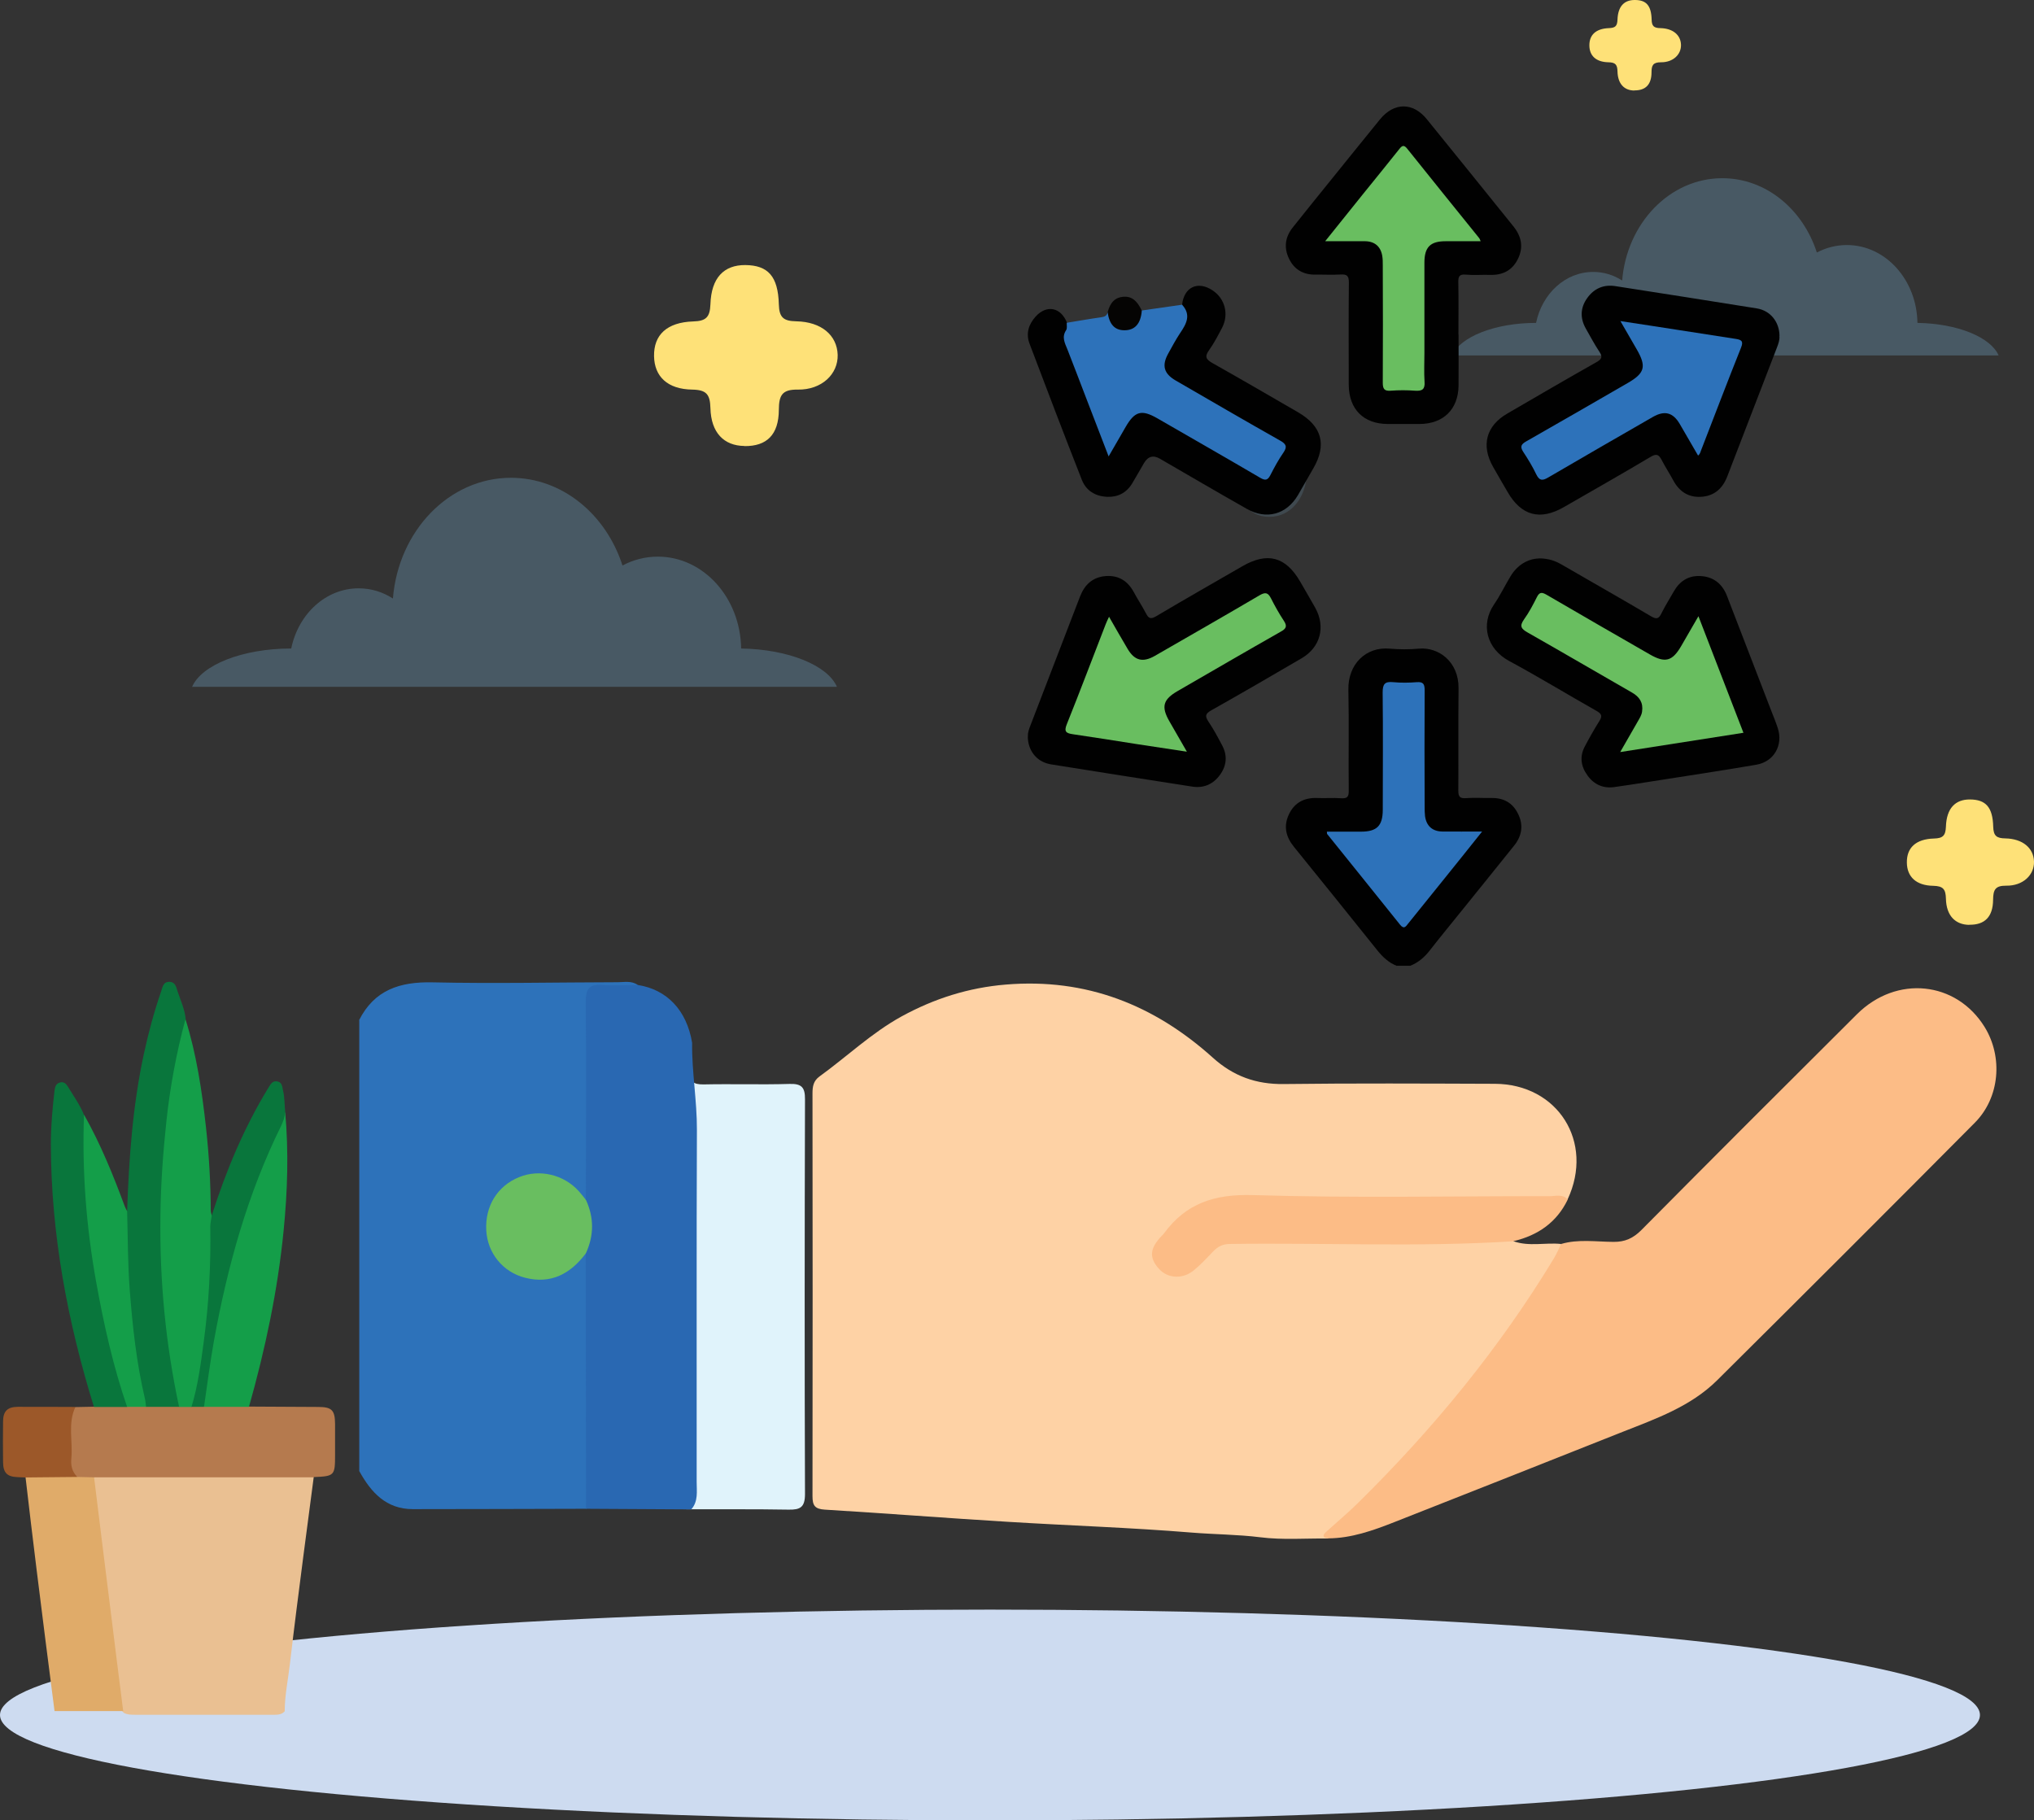 <svg xmlns="http://www.w3.org/2000/svg" id="Layer_2" viewBox="0 0 165.6 148.2"><rect x="0" y="0" width="165.6" height="148.2" fill="#333333" stroke="none"/><defs><style>.cls-1{fill:#fee178;}.cls-2{fill:#69be60;}.cls-3{fill:#e0f3fb;}.cls-4{fill:#fed2a5;}.cls-5{opacity:.2;}.cls-6{fill:#2d72ba;}.cls-7{fill:#e0ab69;}.cls-8{fill:#eac092;}.cls-9{opacity:.35;}.cls-10{fill:#050403;}.cls-11{fill:#2968b2;}.cls-12{fill:#cddbf0;}.cls-13{fill:#82c1ea;}.cls-14{fill:#09763c;}.cls-15{fill:#9c5829;}.cls-16{opacity:.77;}.cls-17{fill:#b57a4e;}.cls-18{fill:#149e49;}.cls-19{fill:#fcbc86;}.cls-20{fill:#010101;}</style></defs><g id="Layer_1-2"><g><g><path class="cls-3" d="M55.88,122.89c.02-.78,.06-1.56,.06-2.34,0-11.88,0-23.77,.01-35.65,.44,.73,.21,1.53,.19,2.28-.02,.86,.29,1.12,1.13,1.11,2.34-.05,4.68,.03,7.02-.04,.97-.03,1.26,.28,1.25,1.25-.03,10.71-.04,21.42,0,32.13,0,1.09-.38,1.3-1.35,1.28-2.77-.05-5.55-.02-8.32-.03Z"></path><path class="cls-6" d="M29.23,83.07c1.25-2.48,3.33-3.15,5.99-3.09,5.02,.11,10.04,0,15.06-.01,.55,0,1.13-.14,1.64,.22-.65,.61-1.47,.39-2.23,.42-1.43,.06-1.55,.14-1.56,1.58-.02,4.38,0,8.76,0,13.14,0,.65,.05,1.3-.12,1.94-.36,.82-.73,.28-1.05-.02-.68-.63-1.41-1.14-2.34-1.29-1.81-.3-3.49,.56-4.29,2.19-.74,1.5-.36,3.43,.92,4.62,1.28,1.19,3.07,1.37,4.67,.48,.46-.25,.84-.6,1.22-.95,.35-.32,.67-.41,.87,.16,.14,.47,.14,.94,.14,1.42,0,5.71,0,11.41,0,17.12,0,.64,.1,1.31-.41,1.84-4.71,.01-9.41,.03-14.12,.03-2.18,0-3.41-1.36-4.37-3.1v-36.7Z"></path><path class="cls-4" d="M123.23,101.06c1.27,.45,2.58,.09,3.86,.22,.24,.58-.16,1-.42,1.42-3.38,5.57-7.26,10.75-11.72,15.51-1.9,2.02-3.77,4.05-5.88,5.86-.38,.32-.84,.63-.95,1.19-1.84-.02-3.7,.13-5.51-.1-1.85-.23-3.71-.23-5.56-.38-5-.41-10.02-.57-15.02-.88-4.96-.3-9.91-.69-14.88-.99-.83-.05-1-.36-1-1.1,.02-10.93,.01-21.86,0-32.79,0-.55,.07-1.01,.56-1.37,2.24-1.62,4.26-3.56,6.7-4.9,2.65-1.45,5.45-2.34,8.49-2.59,6.53-.54,12.06,1.65,16.84,5.95,1.67,1.51,3.53,2.18,5.78,2.15,5.73-.07,11.45-.04,17.18-.02,5.14,.02,8.11,4.75,5.93,9.41-.51,.15-1.03,.11-1.55,.11-8.67,0-17.34,0-26.01,0-1.93,0-4.88,1.99-5.61,3.77-.42,1.02,.41,2,1.58,1.85,.74-.1,1.28-.55,1.73-1.08,.95-1.12,2.14-1.45,3.58-1.44,5.9,.05,11.79,.02,17.69,.02,.95,0,1.91,.02,2.85-.13,.47-.07,.96-.13,1.33,.29Z"></path><path class="cls-19" d="M108.13,125.26c-.5-.07-.44-.29-.14-.56,.86-.78,1.76-1.53,2.58-2.34,6.1-6.01,11.51-12.58,15.95-19.92,.22-.37,.39-.77,.58-1.16,1.4-.41,2.84-.18,4.26-.17,.95,.01,1.61-.3,2.27-.96,5.83-5.88,11.69-11.74,17.56-17.58,3.22-3.2,8.07-2.69,10.38,1.03,1.52,2.45,1.25,5.76-.79,7.81-6.97,7.02-13.96,14-20.98,20.97-2.15,2.13-4.96,3.12-7.7,4.2-6.19,2.46-12.39,4.91-18.59,7.35-1.73,.68-3.49,1.31-5.39,1.32Z"></path><path class="cls-11" d="M47.7,97.68c0-5.37,.04-10.73-.01-16.1,0-1.07,.28-1.48,1.37-1.39,.94,.08,1.9,0,2.85,0,2.4,.37,4,2.07,4.44,4.71-.03,2.37,.4,4.71,.39,7.09-.04,9.56-.01,19.11-.02,28.67,0,.76,.14,1.57-.44,2.23l-8.57-.05c0-6.94-.01-13.87-.02-20.81-.11-.14-.2-.32-.13-.47,.61-1.28-.07-2.59,.13-3.88Z"></path><path class="cls-19" d="M123.23,101.06c-7.69,.49-15.4,.11-23.1,.22-.57,0-.98,.21-1.36,.61-.51,.53-1.01,1.08-1.58,1.54-.9,.74-2.11,.66-2.81-.1-.84-.92-.79-1.67,.2-2.71,.06-.06,.13-.12,.18-.19,1.8-2.47,4.13-3.22,7.24-3.13,8.05,.25,16.11,.08,24.17,.09,.49,0,1.05-.2,1.47,.27-.9,1.87-2.43,2.92-4.41,3.39Z"></path><path class="cls-2" d="M47.7,97.68c.67,1.45,.67,2.9,0,4.36-1.25,1.67-2.84,2.53-4.95,1.99-1.82-.46-3.06-2.02-3.16-3.85-.11-1.97,.9-3.62,2.67-4.34,1.66-.68,3.64-.22,4.87,1.15,.2,.22,.38,.46,.57,.7Z"></path></g><ellipse class="cls-12" cx="80.6" cy="139.63" rx="80.6" ry="8.58"></ellipse><g class="cls-16"><g class="cls-9"><path class="cls-13" d="M68.14,55.92c-.75-1.74-3.94-3.06-7.8-3.12-.06-4.14-3.07-7.48-6.78-7.48-1.03,0-2.01,.26-2.88,.72-1.34-4.16-4.9-7.14-9.08-7.14-5.03,0-9.17,4.32-9.61,9.83-.82-.53-1.77-.83-2.79-.83-2.68,0-4.91,2.09-5.49,4.9h0c-3.98,0-7.3,1.34-8.07,3.12h52.49Z"></path></g><g class="cls-9"><path class="cls-13" d="M162.72,28.94c-.64-1.48-3.34-2.6-6.61-2.65-.05-3.51-2.6-6.34-5.75-6.34-.87,0-1.7,.22-2.44,.61-1.14-3.53-4.15-6.05-7.7-6.05-4.27,0-7.77,3.66-8.15,8.33-.7-.45-1.5-.7-2.36-.7-2.27,0-4.16,1.77-4.65,4.15h0c-3.37,0-6.18,1.14-6.84,2.65h44.5Z"></path></g><g class="cls-5"><path class="cls-13" d="M103.34,42.08c3.64,0,4.24-6.37,.56-6.37s-4.24,6.37-.56,6.37h0Z"></path></g></g><g><path class="cls-8" d="M25.54,120.28c-.28,2.13-.56,4.27-.84,6.4-.38,2.94-.76,5.88-1.1,8.82-.15,1.28-.42,2.54-.42,3.83-.28,.31-.66,.28-1.02,.28-3.72,.01-7.45,0-11.17,0-.31,0-.62,0-.9-.15-.42-.34-.38-.86-.44-1.31-.69-5.51-1.39-11.02-2.06-16.53-.06-.47-.3-1,.12-1.45,.34-.19,.7-.17,1.07-.17,5.19,0,10.38,0,15.57,0,.41,0,.85-.06,1.2,.27Z"></path><path class="cls-17" d="M25.54,120.28c-5.96,0-11.92,0-17.88,0-.43,.32-.9,.27-1.37,.11-.55-.31-.73-.81-.73-1.41,0-1.06,0-2.13,0-3.19,0-.5,.12-.94,.58-1.23l1.52-.03c.85-.5,1.78-.17,2.66-.25,.52-.03,1.04-.01,1.57,0,.88-.02,1.76-.02,2.63,0,.36,0,.72-.02,1.07,0,.36,0,.72-.02,1.08,0,.89-.04,1.78-.02,2.67-.01,.33,0,.67-.02,.94,.25,1.87,.01,3.75,.02,5.62,.03,1.12,0,1.37,.26,1.38,1.39,0,.84,0,1.68,0,2.52,0,1.68-.05,1.73-1.73,1.8Z"></path><path class="cls-7" d="M6.28,120.25c.46,.01,.92,.02,1.38,.03,.45,3.66,.9,7.32,1.36,10.97,.33,2.69,.67,5.38,1.01,8.06-1.86,0-3.73,0-5.59,0-.49-3.81-.98-7.62-1.45-11.43-.32-2.53-.61-5.07-.91-7.6,.09-.11,.21-.2,.35-.21,1.29-.05,2.59-.28,3.86,.16Z"></path><path class="cls-18" d="M15.6,114.55h-1.02c-.39-.38-.45-.9-.55-1.39-1.01-5.23-1.4-10.52-1.21-15.84,.16-4.41,.6-8.8,1.69-13.09,.11-.45,.12-.96,.59-1.26,.9,2.87,1.34,5.83,1.67,8.81,.25,2.26,.38,4.53,.39,6.8,0,.13,.06,.26,.09,.39,.14,.12,.16,.29,.15,.46-.04,2.94-.05,5.88-.42,8.8-.23,1.75-.45,3.5-.83,5.23-.09,.41-.14,.84-.55,1.09Z"></path><path class="cls-14" d="M15.1,82.97c-.74,2.76-1.26,5.55-1.56,8.39-.27,2.53-.45,5.07-.48,7.61-.07,5.25,.42,10.44,1.52,15.57-.9,0-1.8,0-2.7,0-.33-.35-.4-.8-.48-1.24-.62-3.26-1.06-6.54-1.14-9.87-.03-1.26-.2-2.52-.15-3.79,.02-.36-.02-.74,.24-1.04,.15-4.29,.45-8.56,1.36-12.78,.37-1.72,.83-3.42,1.4-5.08,.12-.34,.16-.83,.71-.8,.48,.03,.52,.44,.64,.78,.25,.74,.58,1.46,.66,2.24Z"></path><path class="cls-18" d="M20.27,114.54h-3.66c-.28-.53-.1-1.1-.02-1.63,.88-6.56,2.43-12.95,5-19.06,.48-1.13,1.01-2.24,1.63-3.3,.29,3.22,.19,6.44-.13,9.65-.48,4.87-1.49,9.63-2.82,14.34Z"></path><path class="cls-14" d="M10.35,114.55h-2.7c-2.16-6.97-3.49-14.07-3.51-21.39,0-1.46,.13-2.91,.3-4.37,.04-.31,.12-.56,.42-.65,.32-.11,.53,.1,.68,.35,.45,.74,.96,1.45,1.29,2.26,.14,.46,.23,.92,.23,1.41-.12,7.29,1.14,14.37,3.18,21.33,.1,.34,.29,.68,.11,1.06Z"></path><path class="cls-18" d="M10.35,114.55c-1.14-3.32-1.9-6.73-2.52-10.17-.81-4.51-1.16-9.05-.99-13.63,1.35,2.39,2.38,4.93,3.33,7.5,.05,.13,.12,.24,.18,.36,.06,2.13,.05,4.27,.21,6.39,.23,2.98,.55,5.96,1.24,8.88,.05,.22,.06,.44,.09,.66-.51,0-1.02,0-1.53,0Z"></path><path class="cls-14" d="M23.22,90.54c-.03,.4-.16,.76-.33,1.12-2.74,5.55-4.37,11.44-5.47,17.5-.32,1.79-.55,3.59-.81,5.38h-1.02c.53-1.73,.76-3.53,1-5.32,.42-3.1,.58-6.22,.53-9.35,0-.3,.08-.6,.12-.91,1.16-3.63,2.61-7.12,4.6-10.38,.18-.29,.33-.62,.76-.53,.38,.09,.37,.42,.44,.72,.14,.58,.12,1.17,.18,1.76Z"></path><path class="cls-15" d="M6.28,120.25c-1.4,.01-2.8,.03-4.21,.04-.22,0-.45-.02-.67-.03-.82-.03-1.14-.36-1.15-1.2-.01-1.12-.02-2.24,0-3.35,.01-.82,.36-1.16,1.19-1.17,1.56,0,3.13,0,4.7,.01-.64,1.35-.2,2.78-.33,4.17-.06,.58,.05,1.1,.48,1.52Z"></path></g><g><path class="cls-20" d="M113.73,78.64c-.68-.26-1.17-.74-1.62-1.3-2.24-2.8-4.5-5.6-6.76-8.39-.66-.81-.87-1.69-.41-2.65,.46-.97,1.26-1.37,2.32-1.33,.64,.03,1.28-.03,1.91,.02,.5,.03,.65-.09,.64-.62-.03-2.73,.03-5.46-.03-8.19-.05-2.11,1.43-3.54,3.36-3.37,.79,.07,1.6,.07,2.39,0,1.57-.14,3.24,1.04,3.22,3.23-.03,2.77,0,5.55-.02,8.32,0,.52,.14,.66,.64,.62,.68-.05,1.36,0,2.05-.01,.98-.02,1.72,.38,2.16,1.26,.47,.92,.34,1.81-.3,2.61-1.35,1.69-2.71,3.36-4.06,5.04-.94,1.17-1.9,2.33-2.82,3.51-.43,.55-.93,.98-1.58,1.24h-1.09Z"></path><path class="cls-20" d="M118.75,27.23c0,1.39,.01,2.78,0,4.16-.02,1.93-1.23,3.12-3.17,3.13-.86,0-1.73,0-2.59,0-1.97,0-3.17-1.2-3.18-3.19,0-2.78-.02-5.55,.01-8.33,0-.56-.17-.68-.68-.65-.68,.04-1.36,0-2.05,.01-.98,.01-1.71-.41-2.14-1.29-.44-.91-.32-1.77,.3-2.55,1.09-1.37,2.19-2.73,3.29-4.09,1.27-1.57,2.54-3.15,3.82-4.72,1.14-1.39,2.68-1.4,3.81,0,2.35,2.89,4.69,5.8,7.03,8.7,.66,.81,.86,1.69,.39,2.66-.46,.94-1.23,1.34-2.27,1.31-.66-.02-1.32,.04-1.98-.02-.55-.05-.62,.17-.61,.65,.03,1.41,.01,2.82,.01,4.23Z"></path><path class="cls-20" d="M83.69,59.97c-.03-.32,.1-.64,.22-.95,1.34-3.48,2.68-6.96,4.02-10.45,.38-.98,1.04-1.59,2.11-1.67,1.03-.07,1.78,.4,2.27,1.31,.31,.58,.68,1.13,.98,1.71,.22,.44,.4,.52,.86,.24,2.32-1.38,4.67-2.71,7-4.06,2.04-1.18,3.53-.78,4.71,1.26,.41,.71,.82,1.41,1.22,2.12,.86,1.55,.43,3.21-1.1,4.11-2.44,1.43-4.89,2.85-7.36,4.24-.47,.27-.54,.46-.24,.91,.42,.62,.77,1.28,1.12,1.94,.45,.84,.37,1.67-.19,2.43-.56,.75-1.32,1.08-2.26,.93-3.83-.6-7.66-1.19-11.49-1.81-1.16-.19-1.88-1.12-1.88-2.28Z"></path><path class="cls-20" d="M144.87,27.35c.04,.31-.08,.63-.2,.95-1.35,3.5-2.7,7.01-4.05,10.51-.38,.97-1.06,1.58-2.13,1.64-1.03,.06-1.77-.43-2.26-1.34-.3-.56-.65-1.09-.94-1.65-.23-.44-.41-.56-.91-.26-2.33,1.39-4.7,2.73-7.06,4.09-1.93,1.11-3.46,.7-4.57-1.22-.4-.69-.8-1.37-1.19-2.06-.99-1.74-.57-3.34,1.16-4.34,2.41-1.4,4.82-2.81,7.25-4.18,.44-.25,.53-.43,.24-.86-.4-.6-.74-1.25-1.1-1.88-.48-.85-.45-1.7,.12-2.49,.56-.78,1.35-1.12,2.31-.96,3.83,.6,7.66,1.19,11.49,1.81,1.12,.18,1.84,1.11,1.85,2.24Z"></path><path class="cls-20" d="M125.26,45.46c.86,0,1.39,.22,1.91,.52,2.41,1.4,4.84,2.77,7.24,4.19,.45,.27,.64,.22,.86-.24,.3-.61,.67-1.18,1-1.77,.48-.85,1.2-1.31,2.17-1.26,1.06,.05,1.78,.63,2.16,1.61,1.2,3.1,2.39,6.2,3.59,9.31,.19,.49,.39,.97,.55,1.46,.45,1.38-.3,2.73-1.74,2.98-2.84,.49-5.69,.91-8.53,1.36-1.01,.16-2.02,.32-3.03,.46-.91,.13-1.66-.2-2.19-.94-.54-.74-.66-1.54-.22-2.37,.37-.7,.76-1.39,1.18-2.06,.25-.39,.21-.58-.21-.82-2.39-1.35-4.73-2.78-7.14-4.08-1.83-.99-2.33-2.98-1.22-4.6,.5-.73,.88-1.53,1.34-2.29,.57-.95,1.43-1.42,2.29-1.45Z"></path><path class="cls-20" d="M96.24,24.81c.16-1.44,1.28-1.97,2.48-1.17,1.02,.67,1.35,1.96,.77,3.06-.33,.62-.65,1.25-1.06,1.82-.39,.54-.21,.76,.3,1.05,2.33,1.31,4.64,2.66,6.96,4,1.94,1.13,2.35,2.64,1.23,4.57-.42,.73-.83,1.46-1.25,2.18-.93,1.57-2.57,2.02-4.16,1.11-2.37-1.34-4.72-2.72-7.07-4.08q-.82-.48-1.31,.37c-.32,.55-.63,1.1-.96,1.65-.47,.77-1.18,1.12-2.06,1.08-.94-.05-1.68-.5-2.03-1.38-1.45-3.69-2.86-7.39-4.26-11.09-.31-.82-.08-1.57,.5-2.21,.9-.99,2.06-.75,2.55,.51,.15,.17,.19,.41,.11,.58-.3,.64-.03,1.19,.19,1.76,1,2.61,2.02,5.21,3.02,7.82,.02,.06,.04,.13,.16,.17,.46-.57,.75-1.26,1.14-1.88,.89-1.44,1.47-1.6,2.96-.75,2.64,1.52,5.28,3.04,7.92,4.56,.72,.42,.73,.42,1.13-.3,.22-.4,.46-.79,.68-1.18,.4-.74,.41-.77-.34-1.2-1.64-.94-3.27-1.88-4.9-2.83-1.12-.65-2.25-1.28-3.36-1.95-.93-.56-1.14-1.28-.66-2.26,.36-.71,.78-1.38,1.19-2.07,.31-.51,.58-.98,.16-1.56-.08-.1-.08-.26,0-.39Z"></path><path class="cls-6" d="M96.24,24.81c.76,.83,.35,1.56-.16,2.31-.35,.53-.65,1.09-.96,1.65-.55,.98-.37,1.65,.6,2.21,2.83,1.64,5.65,3.28,8.5,4.89,.48,.27,.61,.49,.27,.98-.4,.58-.74,1.2-1.06,1.83-.22,.43-.42,.46-.83,.22-2.78-1.63-5.58-3.23-8.37-4.84-1.29-.74-1.84-.59-2.59,.71-.44,.77-.88,1.53-1.38,2.39-.63-1.62-1.22-3.16-1.81-4.7-.51-1.33-1.02-2.67-1.54-4-.21-.52-.49-1.01-.11-1.58,.1-.15,.04-.4,.05-.6,.94-.15,1.87-.32,2.81-.45,.28-.04,.46-.12,.52-.4,.23,.06,.2,.27,.26,.43,.19,.52,.54,.83,1.1,.83,.55,0,.93-.28,1.13-.8,.08-.21,.1-.44,.28-.61l3.28-.47Z"></path><path class="cls-10" d="M92.96,25.29c-.08,1.07-.57,1.61-1.43,1.6-.78-.01-1.21-.48-1.35-1.46,.2-.81,.62-1.22,1.28-1.27,.65-.05,1.11,.29,1.5,1.13Z"></path><path class="cls-6" d="M120.66,67.71c-1.09,1.37-2.09,2.62-3.1,3.87-.97,1.2-1.94,2.41-2.91,3.61-.18,.22-.33,.51-.66,.1-1.97-2.47-3.96-4.92-5.94-7.39-.02-.03,0-.08-.02-.19,.93,0,1.85,0,2.77,0,1.29,0,1.77-.46,1.78-1.76,0-3.19,.03-6.37-.01-9.56,0-.7,.17-.92,.87-.85,.63,.06,1.28,.05,1.91,0,.54-.04,.64,.17,.64,.66-.02,3.16-.01,6.33,0,9.49,0,.25,0,.5,.03,.75,.11,.81,.6,1.25,1.42,1.26,1.02,.01,2.05,0,3.23,0Z"></path><path class="cls-2" d="M120.57,19.64c-1.02,0-1.95,0-2.88,0-1.24,0-1.72,.48-1.72,1.74,0,2.46,0,4.91,0,7.37,0,.77-.04,1.55,.01,2.32,.05,.63-.19,.78-.77,.74-.66-.05-1.32-.05-1.98,0-.52,.04-.65-.14-.65-.65,.02-3.19,.01-6.37,0-9.56,0-.25,0-.5-.04-.75-.12-.77-.61-1.2-1.4-1.21-1.04-.01-2.07,0-3.25,0,1.09-1.35,2.09-2.6,3.09-3.85,.98-1.22,1.98-2.43,2.95-3.66,.24-.31,.39-.34,.65-.01,1.94,2.43,3.9,4.85,5.86,7.28,.04,.05,.05,.11,.11,.25Z"></path><path class="cls-2" d="M90.29,50.21c.53,.92,1.01,1.77,1.51,2.61,.57,.97,1.24,1.14,2.22,.58,2.85-1.64,5.7-3.27,8.54-4.94,.47-.27,.68-.21,.92,.26,.32,.63,.66,1.24,1.05,1.83,.3,.45,.16,.65-.26,.88-2.8,1.59-5.58,3.21-8.37,4.82-1.22,.7-1.38,1.29-.68,2.5,.45,.78,.9,1.56,1.41,2.45-1.46-.22-2.78-.42-4.09-.62-1.73-.27-3.45-.55-5.18-.8-.55-.08-.76-.2-.5-.83,1.08-2.69,2.1-5.4,3.15-8.1,.07-.19,.16-.37,.29-.65Z"></path><path class="cls-6" d="M131.92,26.14c1.74,.27,3.31,.5,4.88,.75,1.5,.23,3,.47,4.51,.7,.45,.07,.66,.17,.44,.71-1.11,2.77-2.17,5.57-3.25,8.35-.06,.15-.08,.31-.25,.44-.5-.86-.99-1.72-1.49-2.57-.55-.94-1.23-1.12-2.18-.58-2.85,1.64-5.7,3.28-8.54,4.94-.49,.29-.72,.24-.97-.27-.3-.63-.67-1.24-1.06-1.83-.27-.42-.16-.61,.24-.84,2.76-1.57,5.51-3.16,8.26-4.75,1.41-.81,1.55-1.35,.75-2.74-.42-.72-.83-1.44-1.34-2.32Z"></path><path class="cls-2" d="M141.95,59.66c-3.33,.52-6.59,1.03-10.04,1.57,.53-.92,.98-1.71,1.43-2.49,.14-.25,.31-.5,.35-.8,.11-.73-.21-1.21-.83-1.56-2.83-1.62-5.64-3.27-8.48-4.88-.53-.3-.69-.52-.3-1.07,.41-.57,.74-1.2,1.05-1.82,.21-.42,.41-.4,.78-.19,2.8,1.63,5.6,3.25,8.41,4.86,1.25,.72,1.83,.56,2.55-.67,.45-.78,.91-1.57,1.41-2.44,1.23,3.19,2.43,6.3,3.66,9.48Z"></path></g><path class="cls-1" d="M60.6,36.31c-1.66-.02-2.71-1.08-2.76-3.08-.03-1.12-.32-1.49-1.48-1.51-2.02-.03-3.08-1.07-3.11-2.72-.03-1.73,1.04-2.76,3.19-2.83,1.05-.03,1.36-.35,1.4-1.4,.07-2.15,1.09-3.2,2.84-3.19,1.84,.02,2.67,.9,2.73,3.21,.03,1.08,.4,1.35,1.42,1.37,2.05,.04,3.32,1.14,3.37,2.73,.04,1.57-1.3,2.86-3.25,2.83-1.3-.02-1.53,.49-1.54,1.65-.01,2.03-.99,2.97-2.8,2.95Z"></path><path class="cls-1" d="M160.34,75.3c-1.15-.01-1.88-.75-1.91-2.13-.02-.77-.22-1.03-1.03-1.05-1.4-.02-2.14-.74-2.15-1.89-.02-1.2,.72-1.92,2.21-1.96,.73-.02,.94-.24,.97-.97,.05-1.49,.76-2.22,1.96-2.21,1.28,.01,1.85,.62,1.89,2.22,.02,.75,.28,.94,.99,.95,1.42,.03,2.3,.79,2.33,1.89,.03,1.09-.9,1.98-2.26,1.96-.9-.01-1.06,.34-1.07,1.14-.01,1.41-.69,2.06-1.94,2.04Z"></path><path class="cls-1" d="M133.07,7.37c-.83,0-1.35-.54-1.38-1.54-.01-.56-.16-.75-.74-.76-1.01-.02-1.54-.53-1.55-1.36-.01-.86,.52-1.38,1.59-1.42,.53-.02,.68-.17,.7-.7,.04-1.08,.55-1.6,1.42-1.59,.92,0,1.33,.45,1.36,1.6,.01,.54,.2,.68,.71,.69,1.03,.02,1.66,.57,1.68,1.36,.02,.79-.65,1.43-1.63,1.42-.65,0-.77,.25-.77,.82,0,1.01-.5,1.48-1.4,1.47Z"></path></g></g></svg>